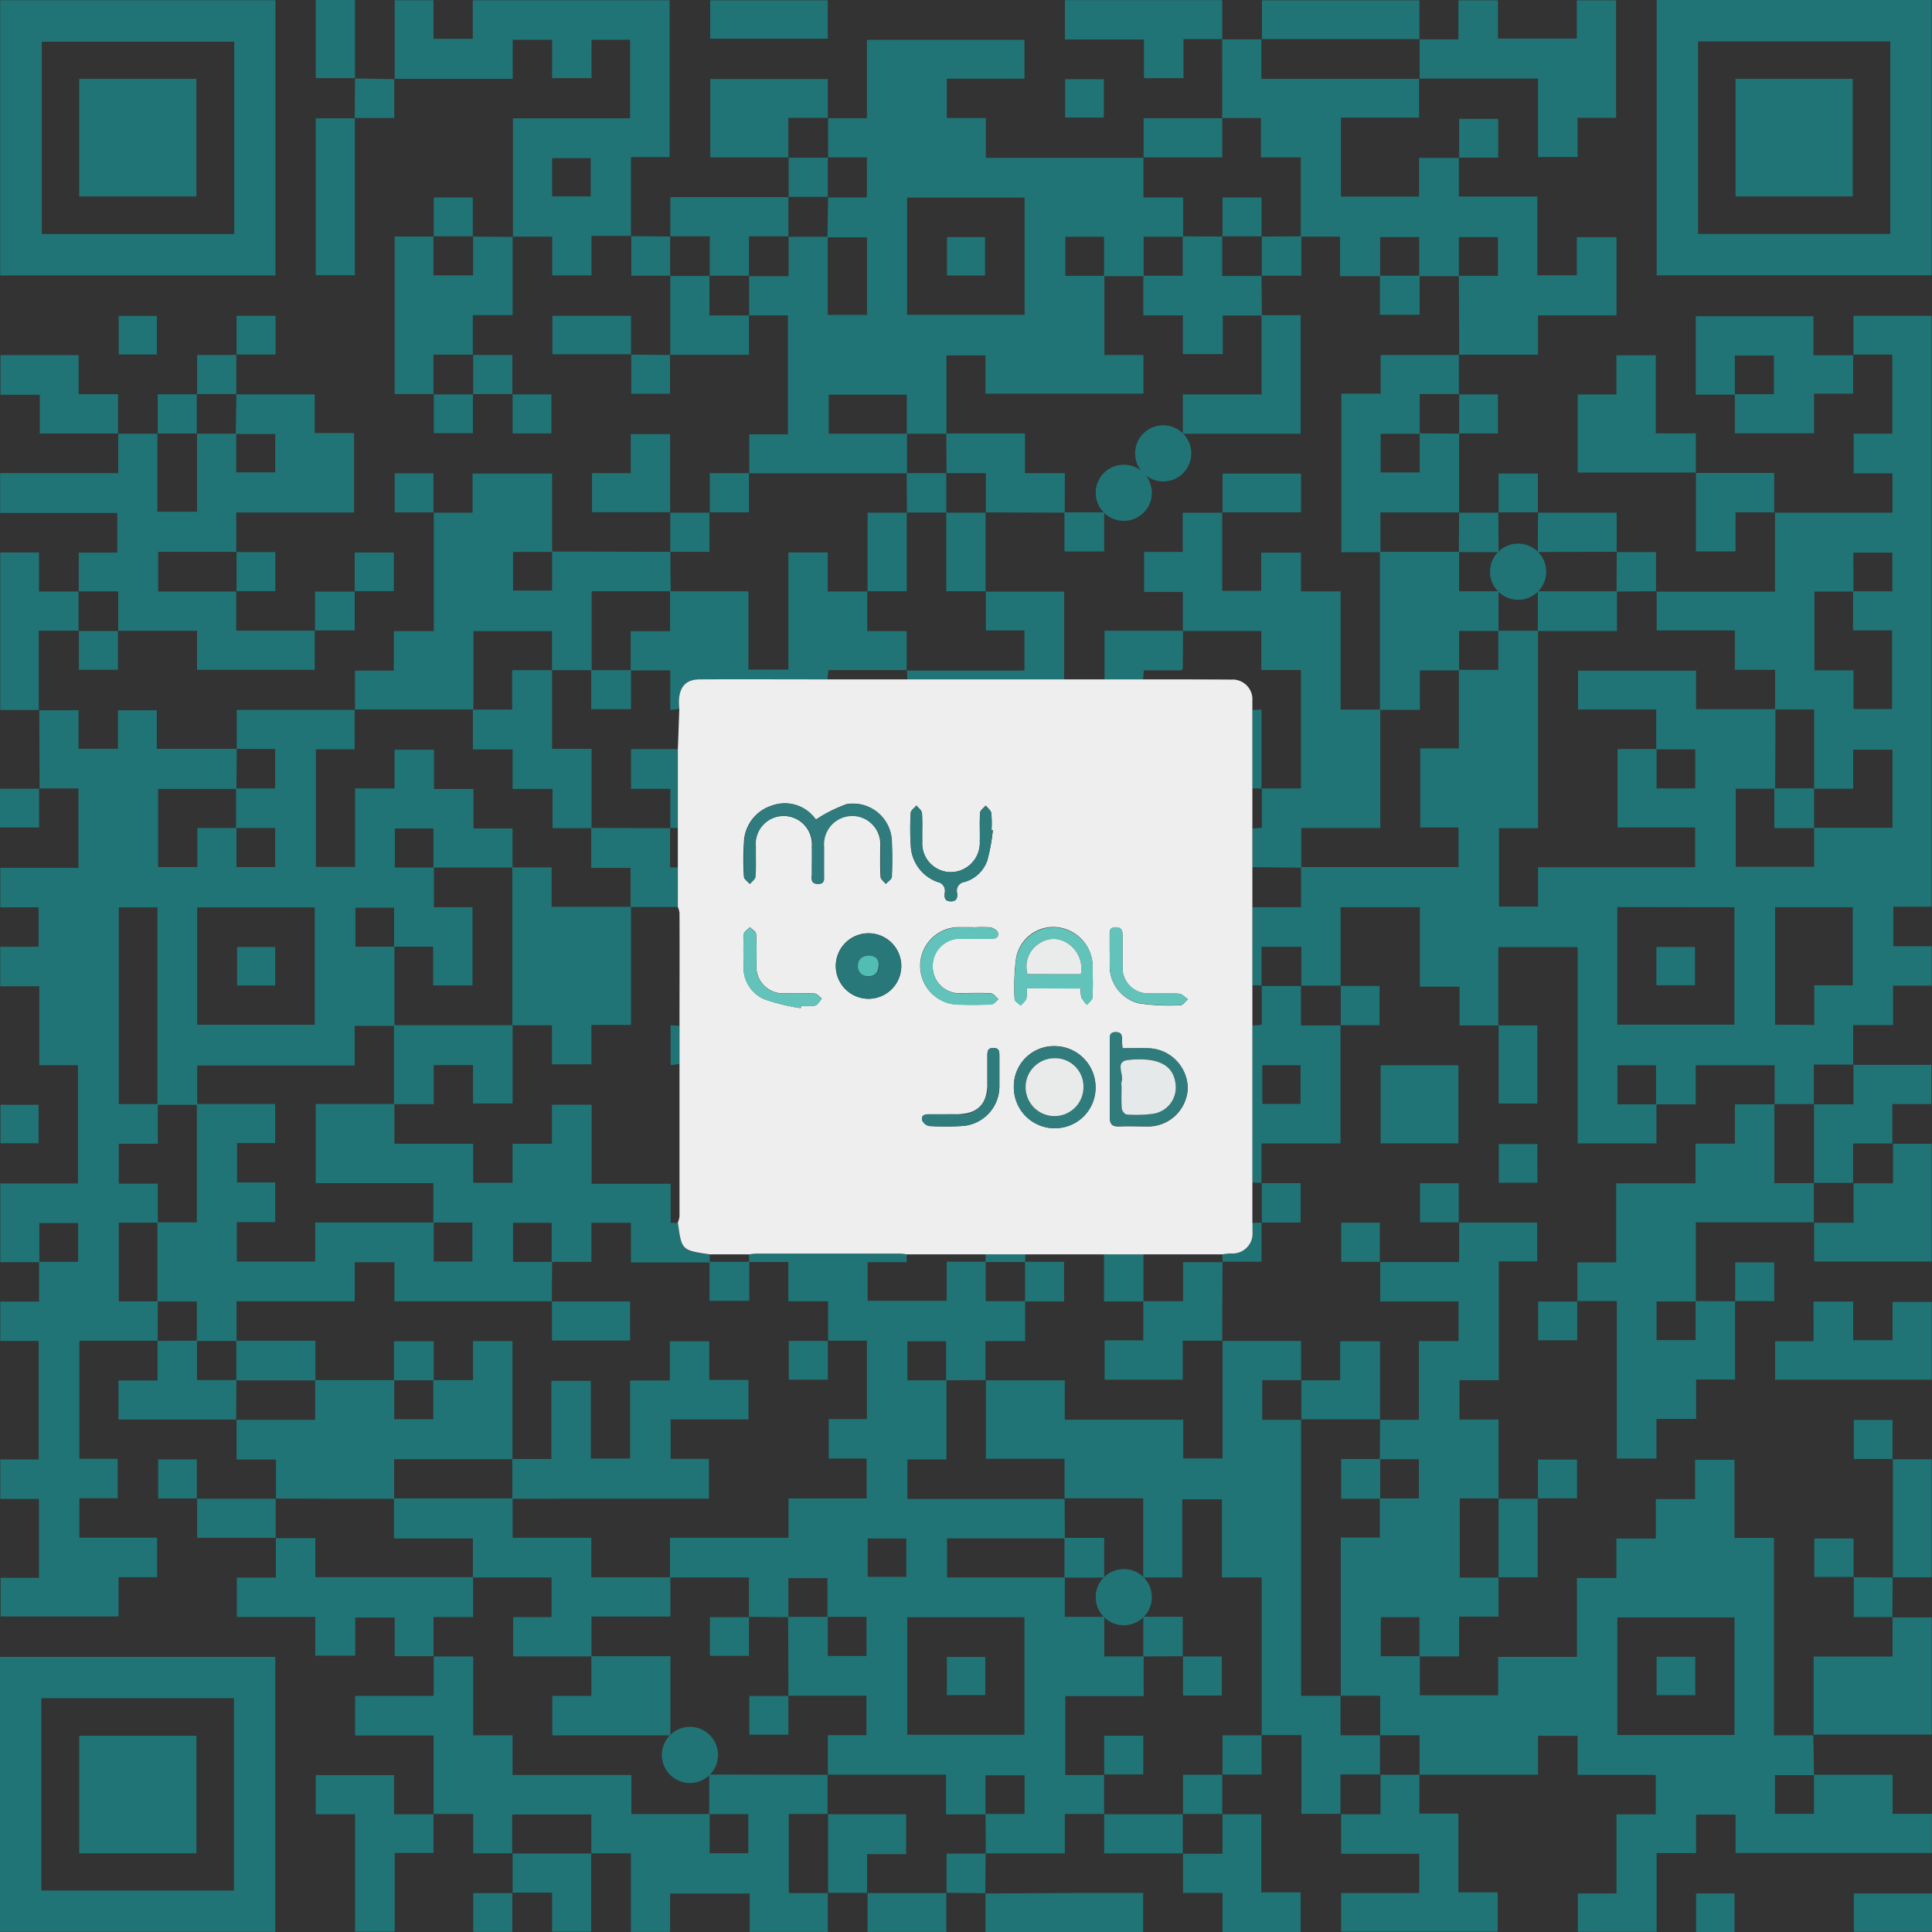 <svg xmlns="http://www.w3.org/2000/svg" width="64.3" height="64.305" viewBox="0 0 64.3 64.305"><rect x="0" y="0" width="64.3" height="64.305" fill="#333333" stroke="none"/><defs><style>.a{fill:#217476;}.b{fill:#eee;}.c{fill:#2f7b7d;}.d{fill:#287779;}.e{fill:#307c7d;}.f{fill:#62c3ba;}.g{fill:#2e7b7c;}.h{fill:#63c3ba;}.i{fill:#52bdb3;}.j{fill:#e6e9e9;}.k{fill:#eaecec;}.l{fill:#e9ebeb;}</style></defs><g transform="translate(-6021.28 -13618.62)"><g transform="translate(6021.28 13618.62)"><path class="a" d="M728.194,184.918v-1.3h2.6v19.666h-1.273V204.6H730.8v1.312h-1.289v1.312h-1.328v1.324l.01-.009h-1.319v1.322l.009-.009H725.56l.009.009v-1.3h-2.626v1.3h-1.32v-1.3h-1.287v1.3h1.3v1.3h-2.621v-6.534h-2.641v2.617l.009-.009h-1.3v-1.29h-1.32V203.3h-2.639v2.617l.01-.009h-1.324l.009.009v-1.3h-1.324v1.3l.009-.009-.313-.009v-2.6h1.616v-1.334h5.242v-1.319h-1.275v-2.632h1.286v-2.612h1.313V194.1h1.322v6.57h-1.3v2.61h1.3v-1.31h5.229v-1.325h-2.583v-2.608h1.3v1.31h1.287v-1.3h-1.3v-1.326h-2.6v-1.293h3.926v1.282h2.643q0,1.324-.011,2.647h-1.31v2.6h2.608v-1.3h2.607v-2.6h-1.307v1.3h-1.3v-2.638h-1.3V195.4h-1.34v-1.312h-2.6v-1.3l-.009.01h3.947V190.16l-.01.009h3.919v-1.307H728.2v-1.321h1.286v-2.633h-1.307Zm0,7.877h-1.3v2.622h1.3v1.288h1.285v-2.619h-1.3v-1.3h1.309V191.5h-1.3Zm-7.862,10.5v3.913h3.9V203.3Zm6.557,3.923V205.9h1.281v-2.6h-2.585v3.911Z" transform="translate(-666.507 -173.107)"/><path class="a" d="M324.22,304.8h1.323v1.282h1.313V304.8h1.292v1.283h2.662q-.007.669-.011,1.335h-2.607v2.6H329.5v-1.3h1.3v1.3h1.287v-1.3h-1.3V307.4h1.3v-1.313h-1.279v-1.3h3.932l-.009-.009V306.1h-1.289v3.913h1.306V307.4h1.313v-1.287h1.314v1.307h1.313v1.314h1.3v1.3h-2.633v-1.3H336.07v1.3h1.3v1.321h1.285v2.6h-1.309v-1.285h-1.3v-1.3h-1.287v1.3h1.3v2.634h-1.326v1.319h-5.24v1.307h-1.323V311.36h-1.287v6.546h1.3v1.32h-1.3v1.328h1.3v1.3h-1.3v2.617h1.3q0,.661-.009,1.322l.009-.01h-2.611v3.929h1.273v1.313h-1.273v1.314h2.586v1.313h-1.282v1.307h-3.926v-1.286h1.276v-2.626H322.94v-1.313h1.279v-3.943H322.94V324.48h1.291v-1.325h1.3v-1.287h-1.291v1.3h-1.3v-2.619h2.586v-3.938h-1.288v-2.626h-1.3v-1.313h1.276v-1.314H322.94v-1.313h2.6V307.4h-1.3l.009.009q-.007-1.31-.012-2.621Zm5.273,10.467h3.913v-3.908h-3.913Z" transform="translate(-322.93 -281.161)"/><path class="a" d="M736.612,463.832h2.634V462.51l-.009.01h2.608v1.289h-1.277v3.954h-1.309v1.311h1.3v2.634l.009-.009h-1.3v2.634h1.3l-.009-.009v1.308h-1.313v1.326h-1.319v-1.307h-1.287v1.3h1.3v1.3h2.606v-1.279h2.622v-2.625h1.313v-1.313h1.312v-1.313H747.1v-1.307h1.312v2.6h1.312v6.57h1.32l-.01-.009.023,1.333h-1.3v1.287h1.3v-1.3h2.616v1.3h1.308V483.5h-6.533v-1.279h-1.314v1.283h-1.313v2.619H743.2v-1.279h1.284v-2.632h1.306V480.9h-2.6V479.6h-1.317v1.292h-3.95l.009.009v-1.321h-1.321l.009.009v-1.322H735.3l.009.009V473h1.3v-1.3h1.3v-1.306h-1.3q0-.66.009-1.321l-.009.009h1.3v-2.62h1.318v-1.319h-2.607v-1.321Zm11.8,15.741v-3.914h-3.9v3.914Z" transform="translate(-690.685 -421.829)"/><path class="a" d="M543.448,490.78h-1.308v1.312H539.5l.009.009q0-.661-.009-1.321h1.3v-1.287h-1.3v1.3h-1.314v-1.324h-3.943l.01.009v-1.32h1.285v-1.314h-2.607l.009.009q0-1.315-.009-2.633h1.321v1.3h1.287v-1.3h-1.3v-1.291h-1.3v1.3l-1.321-.01.009.009v-1.318H529v-1.322h3.944v-1.309h2.6V478.95h-1.261v-1.311h1.27v-2.612h-1.3l.009.009v-1.319h-1.324v-1.306h-1.308v-.255a2.313,2.313,0,0,1,.244-.026h4.76a2.331,2.331,0,0,1,.243.026v.259h-1.3V473.7h2.63v-1.3h1.3v1.313h1.313v1.328H539.5v1.306l.009-.009-1.321.01v-1.3H536.9v1.3h1.3v2.633h-1.3v1.314h5.242l-.009-.009.009,1.322h-3.921v1.3h3.919v1.312h1.312v1.316h1.313v1.32h-2.609v2.628h1.3l-.009-.009v1.321Zm-6.552-6.549v3.913h3.9v-3.913Zm-1.319-1.344h1.288v-1.276h-1.285Z" transform="translate(-506.701 -430.408)"/><path class="a" d="M555.889,101.3h1.3V98.69h5.243v1.292h-2.586v1.311h1.3v1.325H566.4l-.009-.009v1.327h1.321v1.307H566.4v1.312h-1.321v-1.31h-1.287v1.3h1.3v2.634h1.3v1.286h-5.257v-1.271h-1.3V111.8h-1.318v-1.3h-2.6v1.3h2.607v1.316h-5.26l.009.009v-1.307h1.286v-3.959h-1.3l.009.01v-1.322l-.009.009h1.324v-1.321l-.009.009h1.31v2.6h1.306v-2.583h-1.314q.011-.667.021-1.334l-.01.009h1.3V102.6h-1.3l.01.009V101.29Zm2.637,6.54h3.91v-3.9h-3.91Z" transform="translate(-528.336 -97.364)"/><path class="a" d="M633.965,498.929h2.625v1.312l.008-.009h-1.3v1.322h1.3l-.008-.009v9.195h1.322l-.009-.009v1.322h1.321l-.009-.009v1.321l.009-.009H637.9v1.322l.009-.009h-1.307v-2.623h-1.331l.009.009V506.8h-1.324v-2.6h-1.32V506.8h-1.3v-2.634h-2.626l.008.009V502.85H626.1v-2.618l-.009.009h2.634v1.31h3.943v1.289h1.31v-3.92Z" transform="translate(-593.288 -454.3)"/><path class="a" d="M447.833,603.876v1.3h-2.6V603.9h-2.648v1.276h-1.306v-2.617h-1.325l.009.009v-1.3h-2.634v1.3l.009-.009h-1.306V601.25h-1.327l.009.01v-2.621H432.1v-1.318h2.618V596l-.009.009h1.321v2.624h1.31v1.319h3.954v1.3H443.9v1.306h1.287v-1.3h-1.3v-1.32l3.947.009-.01-.009v1.322l.01-.009h-1.3v2.634h1.3Z" transform="translate(-420.282 -540.879)"/><path class="a" d="M706.766,102.4v1.3h2.611v2.62h1.315v-1.266h1.321v2.6H709.4v1.311h-2.634l.009.009q0-1.316-.009-2.634h1.3V105.05h-1.3v1.3h-1.32v-1.3h-1.3v1.3h-1.334v-1.315h-1.306v-2.64h-1.327v-1.307h-1.3l.01.009V98.46l-.008.009h1.321l-.009-.009v1.322h5.258l-.009-.009v1.3h-2.6v2.63h2.6v-1.288h1.323Z" transform="translate(-658.213 -97.159)"/><path class="a" d="M330.759,207.68h2.61v1.288h1.309v2.642h-3.92v1.321l.01-.009H328.16v1.321h2.607l-.01-.009v1.31h2.622l-.01-.009v1.315h-3.915v-1.3H326.82l.009.01v-1.322h-1.322l.009.009v-1.3H326.8v-1.32h-3.9V210.3h3.93v-1.319l-.009.009h1.321l-.009-.01v2.607h1.321v-2.607l-.009.009h1.31v1.288h1.3V209h-1.313q.011-.666.021-1.334Z" transform="translate(-322.895 -194.555)"/><path class="a" d="M332.072,86.49v9.162H322.91V86.49ZM330.7,87.873h-6.406v6.4H330.7Z" transform="translate(-322.904 -86.484)"/><path class="a" d="M322.85,605.362V596.21h9.162v9.152Zm1.377-1.377h6.409v-6.4h-6.409Z" transform="translate(-322.85 -541.066)"/><path class="a" d="M832.57,86.43h9.152v9.163H832.57Zm1.377,1.378v6.408h6.4V87.808Z" transform="translate(-777.433 -86.43)"/><path class="a" d="M452.073,94.342h-1.322v1.314h-1.307V94.368h-1.318l.011.009V90.43h3.9V87.815h-1.285v1.277h-1.311V87.816h-1.312v1.3H444.19l.01.009V86.5h1.292v1.283H446.8V86.5h6.551v5.22h-1.287v2.633Zm-2.632-1.314h1.284V91.756h-1.284Z" transform="translate(-431.065 -86.492)"/><path class="a" d="M808.109,432.681v-1.3H809.4V428.75h2.641v-1.32h1.31v-1.312h1.322l-.009-.009v2.634h1.323l-.009-.009v1.321l.009-.009h-3.937v2.634h-1.307v1.287h1.3v-1.3l1.322.01-.01-.009v2.611H812.06v1.311h-1.321v1.32h-1.318v-5.241H808.1Z" transform="translate(-755.61 -389.366)"/><path class="a" d="M434.62,233.458h1.3v-1.3h2.648v2.607h-1.3v1.287h1.3v-1.3l3.946.01-.009-.009q0,.661.009,1.321h-2.628V238.7h-1.321v-1.3h-2.617v2.607H432l.009.009v-1.3H433.3V237.4h1.332v-3.953Z" transform="translate(-420.193 -216.396)"/><path class="a" d="M396.871,504.3V502.99h-1.312v-1.328l-.009.009h2.624v-1.322h2.634v1.3h1.3v-1.3h1.321v-1.3h1.313v3.932h-3.939V504.3l-3.946-.009Z" transform="translate(-387.686 -454.416)"/><path class="a" d="M759.56,87.829h1.3v-1.3h1.314v1.275H764.8V86.53h1.307v3.91h-1.282v1.306H763.51V89.134h-3.95l.009.009V87.82Z" transform="translate(-712.321 -86.519)"/><path class="a" d="M739.425,195.54v1.322l.01-.009h-1.313v1.321h-1.3v1.287h1.3v-1.3l1.322.009-.01-.009V200.8l.01-.009h-2.629v1.324h-1.3v-5.276h1.308v-1.288h2.611Z" transform="translate(-690.872 -183.737)"/><path class="a" d="M402.273,563.528h-1.3v-1.287h-1.312v1.269H398.33v-1.288h-2.61v-1.309h1.3V559.59l-.009.009h1.321v1.3h5.251v1.327h-1.316v1.306Z" transform="translate(-387.838 -508.408)"/><path class="a" d="M737.924,632.4v1.3h1.3v2.623h1.308v1.309h-5.213v-1.287h2.6v-1.307h-2.6v-1.323l-.009.008h1.321V632.4l-.009.009h1.321Z" transform="translate(-690.685 -573.342)"/><path class="a" d="M446.9,159.149l1.334.011-.01-.009v2.611H446.9v1.324l.009-.009h-1.321V164.4l.009-.01h-1.3v-5.241h1.3l-.009-.009v1.3h1.321v-1.3Z" transform="translate(-431.163 -151.275)"/><path class="a" d="M849.916,184.935v1.3h-1.3v1.32h-2.636v-1.3h1.3v-1.287h-1.3v1.3h-1.3v-2.61h3.917v1.3h1.322Z" transform="translate(-788.242 -173.134)"/><path class="a" d="M883.415,583.981h1.314v3.9h-3.94l.009.008v-2.606h2.625V583.97Z" transform="translate(-820.437 -530.151)"/><path class="a" d="M711.13,391.05v3.937H708.5v1.32l.01-.008-.313-.01v-5.224l.313-.028v-1.3l-.009.009h1.321l-.009-.009v1.322h1.322Zm-1.33,2.621v-1.287h-1.272v1.287Z" transform="translate(-666.516 -356.931)"/><path class="a" d="M423.918,633.89v1.3h-1.29v2.62h-1.32V633.9H420v-1.3h2.606v1.3h1.321Z" transform="translate(-409.491 -573.52)"/><path class="a" d="M812.219,199.643H808.28v-2.6h1.287V195.74h1.31v2.6h1.333v1.32Z" transform="translate(-755.77 -183.916)"/><path class="a" d="M883.543,438.25h1.3v3.92h-3.913v-1.3l-.009.009h1.322v-1.321l-.009.009h1.321V438.24Z" transform="translate(-820.553 -400.184)"/><path class="a" d="M870.279,486.9H871.6v1.285h1.309v-1.274h1.306V489.5H869v-1.281h1.28Z" transform="translate(-809.922 -443.581)"/><path class="a" d="M544,113.358H541.39V110.75H545.3v1.3l.009-.009h-1.322v1.327Z" transform="translate(-517.75 -108.119)"/><path class="a" d="M882.209,414.005h2.607v1.306h-1.3v1.321l.009-.01h-1.318v1.322l.009-.009H880.9l.009.009V415.31l-.009.009h1.322V414Z" transform="translate(-820.535 -378.566)"/><path class="a" d="M655.755,87.776h-1.3v1.3h-1.315V87.79H650.51V86.48h5.234v1.3Z" transform="translate(-615.067 -86.475)"/><path class="a" d="M688.072,644.549h1.3v2.6h1.31v1.321h-2.6v-1.3h-1.315v-1.315l-.009.009h1.324V644.54Z" transform="translate(-647.395 -584.169)"/><path class="a" d="M325.543,259.014h-1.332v2.647l.009-.009H322.93V256.41h1.289v1.3h1.324l-.009-.009v1.322Z" transform="translate(-322.921 -238.023)"/><path class="a" d="M666.68,474.64l-.012,2.635.01-.009h-1.322v1.3h-2.6v-1.311h1.286v-1.3h1.325v-1.3h1.309Z" transform="translate(-625.992 -432.647)"/><path class="a" d="M326.919,198.308h-2.611V197.02H323V195.7h2.6V197h1.313v1.322Z" transform="translate(-322.984 -183.88)"/><path class="a" d="M711.012,87.838v-1.3h5.241v1.3l.009-.009H711Z" transform="translate(-669.013 -86.528)"/><path class="a" d="M750.229,416.816H747.64v-2.6h2.589Z" transform="translate(-701.69 -378.763)"/><path class="a" d="M529.011,148.322v-1.313h3.938l-.009-.009v1.322l.009-.009h-1.321v1.321l.009-.009h-1.322l.009.009v-1.321H529Z" transform="translate(-506.701 -140.448)"/><path class="a" d="M421.3,122.73v5.232H420V122.74h1.3Z" transform="translate(-409.491 -118.803)"/><path class="a" d="M363.23,501.536H359.3v-1.3h1.3V498.91l-.009.01,1.321-.01v1.313h1.313l-.009,1.322Z" transform="translate(-355.357 -454.292)"/><path class="a" d="M626,668.857c1.008,0,2.016-.013,3.029-.017h2.225v1.3h-5.247V668.85Z" transform="translate(-593.208 -605.84)"/><path class="a" d="M545.273,86.53v1.277H541.36V86.53Z" transform="translate(-517.724 -86.519)"/><path class="a" d="M578.872,647.165H577.55l.01.009V644.54l-.01.009h2.607v1.327h-1.3v1.3Z" transform="translate(-549.999 -584.169)"/><path class="a" d="M531.627,172.582V173.9H529l.009.009V171.27l-.009.009h1.321l-.009-.009v1.322h1.322Z" transform="translate(-506.701 -162.093)"/><path class="a" d="M507.607,222.6H505v-1.3h1.291V220H507.6v2.617Z" transform="translate(-485.297 -205.552)"/><path class="a" d="M905.179,539.266V535.32l-.009.01h1.3v3.928h-1.3Z" transform="translate(-842.18 -486.763)"/><path class="a" d="M723.16,500.428h1.3v-1.3h1.327v2.607l.009-.009H723.16l.009.009v-1.318Z" transform="translate(-679.858 -454.488)"/><path class="a" d="M847.224,233.173h-1.3v1.3h-1.318V231.85l-.009.01h2.613v1.325Z" transform="translate(-788.162 -216.12)"/><path class="a" d="M483.105,656.643v2.607h-1.3v-1.3H480.48l.01.01V656.64l-.009.009h2.634Z" transform="translate(-463.429 -594.96)"/><path class="a" d="M674.639,124.057v-1.319h2.627l-.01-.009v1.313H674.63Z" transform="translate(-636.578 -118.803)"/><path class="a" d="M783.83,401.849h1.3v2.6h-1.287V401.84Z" transform="translate(-733.965 -367.722)"/><path class="a" d="M495.425,184.879H492.8V183.6h2.618v1.288Z" transform="translate(-474.416 -173.089)"/><path class="a" d="M383.42,547.469h2.633l-.009-.009v1.321l.009-.009h-2.624V547.46Z" transform="translate(-376.868 -497.59)"/><path class="a" d="M783.83,547.469h1.322l-.01-.009v2.625H783.83l.009.009V547.46Z" transform="translate(-733.965 -497.59)"/><path class="a" d="M895.876,669v1.277h-2.6V669Z" transform="translate(-831.576 -605.983)"/><path class="a" d="M665.124,645.852H662.5V644.54l-.009.009h2.634l-.009-.009v1.321Z" transform="translate(-625.751 -584.169)"/><path class="a" d="M796,244.09h2.624V245.4l.009-.009L796,245.4q0-.661.009-1.322Z" transform="translate(-744.819 -227.027)"/><path class="a" d="M421.312,89.066H420v-2.6h1.306v2.6Z" transform="translate(-409.491 -86.466)"/><path class="a" d="M592.32,668.81v1.3H589.7v-1.3l-.009.009h2.63Z" transform="translate(-560.826 -605.813)"/><path class="a" d="M457.532,207.68v1.3h-1.3v-1.3l-.009.01h1.321Z" transform="translate(-441.793 -194.564)"/><path class="a" d="M480.49,207.689h1.3v1.3H480.5V207.68Z" transform="translate(-463.438 -194.564)"/><path class="a" d="M771.69,207.689h1.3v1.3h-1.3l.01.009V207.68Z" transform="translate(-723.138 -194.564)"/><path class="a" d="M445.6,233.378h-1.3v-1.3h1.287v1.3Z" transform="translate(-431.163 -216.325)"/><path class="a" d="M541.16,233.244v-1.315h1.312l-.009-.009v1.312H541.15Z" transform="translate(-517.536 -216.182)"/><path class="a" d="M783.84,233.458v-1.3h1.307v1.3l.009-.01H783.83Z" transform="translate(-733.965 -216.396)"/><path class="a" d="M529,244.089h1.323l-.01-.009v1.313H529l.009.009V244.08Z" transform="translate(-506.701 -227.027)"/><path class="a" d="M771.69,244.089h1.323l-.01-.009.01,1.322H771.69l.01-1.322Z" transform="translate(-723.138 -227.027)"/><path class="a" d="M735.29,389.709h1.3v1.306h-1.3l.01.008V389.7Z" transform="translate(-690.676 -356.895)"/><path class="a" d="M324.267,427.63H323v-1.28h1.269Z" transform="translate(-322.984 -389.58)"/><path class="a" d="M785.283,439.708H784V438.42h1.282Z" transform="translate(-734.117 -400.345)"/><path class="a" d="M711,450.388h1.3v1.31H711.01V450.38Z" transform="translate(-669.013 -411.011)"/><path class="a" d="M761.078,451.808h-1.3v-1.3h1.287v1.308Z" transform="translate(-712.517 -411.127)"/><path class="a" d="M736.818,463.948h-1.3v-1.3h1.286v1.3Z" transform="translate(-690.881 -421.954)"/><path class="a" d="M432,111.815q0-.668.011-1.335l-.009.01q.662.01,1.323.023l-.01-.009v1.3H432Z" transform="translate(-420.193 -107.878)"/><path class="a" d="M856.64,476.168v-1.3h1.3v1.287H856.63Z" transform="translate(-798.89 -432.852)"/><path class="a" d="M651.848,110.8v1.276H650.56V110.8Z" transform="translate(-615.111 -108.164)"/><path class="a" d="M797.4,486.78v1.3h-1.3v-1.287h1.3Z" transform="translate(-744.908 -443.474)"/><path class="a" d="M324.178,329v1.3h-1.3v-1.287h1.311Z" transform="translate(-322.877 -302.761)"/><path class="a" d="M771.709,124.3V123h1.3v1.287H771.7Z" transform="translate(-723.147 -119.044)"/><path class="a" d="M565.429,136.182V134.86l-.009.01h1.322l-.01-.009v1.321l.01-.009H565.42Z" transform="translate(-539.181 -129.621)"/><path class="a" d="M456.229,148.518v-1.3h1.3v1.3l.009-.009H456.22Z" transform="translate(-441.793 -140.644)"/><path class="a" d="M894.558,524.618h-1.3v-1.3h1.287v1.306Z" transform="translate(-831.558 -476.061)"/><path class="a" d="M372.8,536.758h-1.3v-1.3h1.287v1.3Z" transform="translate(-366.237 -486.888)"/><path class="a" d="M796.005,536.838v-1.3h1.3v1.287H796Z" transform="translate(-744.819 -486.959)"/><path class="a" d="M518.327,160.327h-1.3V159l-.009.01,1.31.012-.009-.009v1.321Z" transform="translate(-496.016 -151.15)"/><path class="a" d="M348.322,280.48v1.3h-1.3v-1.3l-.009.01h1.321Z" transform="translate(-344.397 -259.489)"/><path class="a" d="M882.393,561.068H881.08V559.79h1.306v1.288Z" transform="translate(-820.696 -508.586)"/><path class="a" d="M894.441,571.622q0,.666-.011,1.335l.009-.01h-1.291V571.61l-.009.01,1.31.011Z" transform="translate(-831.451 -519.128)"/><path class="a" d="M421.03,268.36v1.3H419.7l.009.009v-1.3h1.322Z" transform="translate(-409.224 -248.68)"/><path class="a" d="M820.23,256.229h1.313v1.313l.009-.01-1.322.01q0-.662.009-1.322Z" transform="translate(-766.428 -237.854)"/><path class="a" d="M700.2,620.27v1.312h-1.31l.01.009v-1.312h1.312Z" transform="translate(-658.213 -562.524)"/><path class="a" d="M432,257.738v-1.3h1.3v1.287H432Z" transform="translate(-420.193 -238.05)"/><path class="a" d="M688.072,632.4v1.322l.01-.008H686.76l.009.008v-1.313h1.315Z" transform="translate(-647.395 -573.342)"/><path class="a" d="M395.54,256.229h1.3v1.3h-1.3l.01.009V256.22Z" transform="translate(-387.677 -237.854)"/><path class="a" d="M360.65,184.922h-1.27V183.64h1.27Z" transform="translate(-355.429 -173.125)"/><path class="a" d="M395.559,184.918v-1.3h1.3v1.287H395.55Z" transform="translate(-387.686 -173.107)"/><path class="a" d="M384.723,195.54v1.322l.009-.009H383.41l.01.009v-1.313h1.312Z" transform="translate(-376.859 -183.737)"/><path class="a" d="M469.672,196.853H468.35l.009.009V195.54l-.009.009h1.313v1.313Z" transform="translate(-452.611 -183.737)"/><path class="a" d="M518.289,195.451v1.3H517V195.44l-.009.01,1.31.012Z" transform="translate(-495.99 -183.648)"/><path class="a" d="M615.308,656.67q0,.667-.011,1.335l.009-.01L614,657.983l.01.009v-1.313h1.312Z" transform="translate(-582.506 -594.987)"/><path class="a" d="M469.778,668.8v1.3h-1.3V668.81h1.306Z" transform="translate(-452.727 -605.804)"/><path class="a" d="M371.289,209v-1.313H372.6l-.01-.009V209l.009-.009H371.28Z" transform="translate(-366.041 -194.564)"/><path class="a" d="M845.979,670.288H844.7V669h1.279Z" transform="translate(-788.251 -605.983)"/><path class="a" d="M700.2,462.56v1.307h-1.3v.01c0-.084,0-.17-.005-.254.1-.011.2-.027.3-.031a.661.661,0,0,0,.71-.712v-.307l.313-.009Z" transform="translate(-658.213 -421.874)"/><path class="a" d="M373.914,433.986h-1.322v-1.313H371.28v-2.634h1.312V426.1H375.2v1.3h-1.27v1.311H375.2v1.322h-1.278v1.311h2.609v-1.3h3.945v1.3h1.287v-1.3h-1.3v-1.309H376.55V426.1h2.617v1.323h2.625v1.3H383.1v-1.3h1.311v-1.3h1.321v2.632h2.63v1.3h.24c.125.928.125.928,1.059,1.063v.255h-2.621v-1.318h-1.316v1.3h-1.321v-1.3h-1.287v1.3h1.3l-.01,1.321.009-.009h-5.246v-1.3h-1.321v1.3h-3.934Z" transform="translate(-366.041 -389.357)"/><path class="a" d="M677.468,244.09V246.7h1.3v-1.27h1.322v1.289h1.319v3.935h1.321v3.94H680.1v1.32l-1.623-.017v-1.286l.313-.028v-1.306h1.3v-3.941h-1.32v-1.3h-2.612v-1.3H674.87v-1.331h1.286V244.1h1.324Z" transform="translate(-636.792 -227.036)"/><path class="a" d="M516.89,260.318v-1.306h1.31v-1.328h2.61v2.607h1.329v-3.9h1.309v1.3h1.322l-.007-.01v1.328h1.312v1.306l.009-.009h-2.615l-.027.311c-1.419,0-2.838-.011-4.258,0-.524,0-.743.34-.675.984l-.3.035v-1.322Z" transform="translate(-495.9 -238.005)"/><path class="a" d="M604.449,268.37h2.611V271.3h-5.22c0-.108-.007-.209-.011-.313l-.009.009h3.919v-1.334h-1.285v-1.3Z" transform="translate(-571.644 -248.68)"/><path class="a" d="M507.634,343.792h-1.572v-1.3H504.75V341.16l2.634.01-.009-.01v1.315h.257Q507.633,343.134,507.634,343.792Z" transform="translate(-485.074 -313.606)"/><path class="a" d="M665.284,280.49c0,.423-.005.845-.009,1.268,0,.008-.013.015-.042.049h-1.25l-.03.307H662.67v-1.623Z" transform="translate(-625.911 -259.498)"/><path class="a" d="M518.309,319.552v-1.309H517V316.92h1.554v2.629l-.257-.006Z" transform="translate(-495.999 -291.988)"/><path class="a" d="M663.835,472.37v1.567H662.52V472.37Z" transform="translate(-625.778 -430.622)"/><path class="a" d="M708.211,304.757l.3-.017v2.63h.01l-.314-.008Z" transform="translate(-666.525 -281.125)"/><path class="a" d="M627.411,472.634H626.09v-.254h1.322Z" transform="translate(-593.288 -430.631)"/><path class="a" d="M529.471,403.144l-.291.034V401.85l.291.025Z" transform="translate(-506.861 -367.731)"/><path class="a" d="M796,268.35h2.633v1.322H796Z" transform="translate(-744.819 -248.671)"/><path class="a" d="M750.064,256.22v1.312h1.312v1.322h-1.312v1.312h-1.306v1.313H747.43V256.22Z" transform="translate(-701.503 -237.854)"/><path class="a" d="M832.49,379.063V377.79h1.284v1.273Z" transform="translate(-777.362 -346.273)"/><path class="a" d="M868.77,329h1.323v1.321H868.77Z" transform="translate(-809.717 -302.761)"/><circle class="a" cx="0.935" cy="0.935" r="0.935" transform="translate(49.59 18.092)"/><path class="a" d="M484.43,354.612v3.932h-1.319v1.31H481.8v-1.3H480.48V353.3h1.309v1.312Z" transform="translate(-463.429 -324.432)"/><path class="a" d="M468.35,293.933h1.306V292.62h1.328v2.619H472.3v2.64H471v-1.307h-1.329v-1.315H468.35Z" transform="translate(-452.611 -270.316)"/><path class="a" d="M448.026,401.84v2.607H446.71v-1.278H445.4v1.3H444.08V401.84Z" transform="translate(-430.966 -367.722)"/><path class="a" d="M397.059,379.09H395.79v-1.28h1.269Z" transform="translate(-387.9 -346.291)"/><path class="a" d="M736.808,535.32v1.322h-1.3V535.32Z" transform="translate(-690.872 -486.763)"/><path class="a" d="M833.838,596.19v1.277H832.55V596.19Z" transform="translate(-777.415 -541.049)"/><path class="a" d="M480.48,504.358v-1.322h1.3v-2.6h1.313v2.587H484.4v-2.6h1.324V499.12h1.309v1.285h1.306v1.313h-2.591v1.314h1.274v1.325Z" transform="translate(-463.429 -454.479)"/><path class="a" d="M444.08,547.46h3.946v1.309h2.62v1.316h2.631v1.306h-2.625v1.328h-2.607v-1.307h1.278v-1.32h-2.617v-1.3H444.08Z" transform="translate(-430.966 -497.59)"/><path class="a" d="M492.61,486.789h2.608v1.3h-2.6V486.78Z" transform="translate(-474.247 -443.474)"/><path class="a" d="M395.55,500.241V498.92h2.633v1.321Z" transform="translate(-387.686 -454.3)"/><path class="a" d="M566.858,498.91v1.3h-1.3V498.92h1.3Z" transform="translate(-539.306 -454.292)"/><path class="a" d="M541.15,474.65h1.322v1.3H541.15Z" transform="translate(-517.536 -432.656)"/><path class="a" d="M445.4,500.428H444.08v-1.3H445.4Z" transform="translate(-430.966 -454.488)"/><circle class="a" cx="0.935" cy="0.935" r="0.935" transform="translate(36.466 52.221)"/><path class="a" d="M674.63,585.182V583.86h1.311v1.322l.01-.009Z" transform="translate(-636.578 -530.052)"/><path class="a" d="M686.75,596.009h1.3v1.3H686.76V596Z" transform="translate(-647.386 -540.879)"/><path class="a" d="M662.5,621.788v-1.3h1.3v1.287H662.49Z" transform="translate(-625.751 -562.72)"/><path class="a" d="M496.709,598.634H492.78v-1.313h1.3V596h2.631Z" transform="translate(-474.398 -540.879)"/><path class="a" d="M542.588,583.86v1.3h-1.3v-1.287h1.3Z" transform="translate(-517.661 -530.052)"/><path class="a" d="M554.718,608.13v1.3h-1.3v-1.287h1.307Z" transform="translate(-528.479 -551.697)"/><circle class="a" cx="0.935" cy="0.935" r="0.935" transform="translate(22.027 57.472)"/><path class="a" d="M638.22,475.971V474.65h1.3v1.321Z" transform="translate(-604.106 -432.656)"/><path class="a" d="M615.467,596.23V597.5H614.19V596.23Z" transform="translate(-582.675 -541.084)"/><path class="a" d="M651.681,560.912H650.36V559.59h1.321Z" transform="translate(-614.933 -508.408)"/><path class="a" d="M678.564,160.452l.01,1.322h-1.3v1.286h-1.328v-1.287H674.63v-1.321h1.312V159.14l1.321.009-.009-.009v1.321h1.322Z" transform="translate(-636.578 -151.275)"/><path class="a" d="M689.382,183.41h1.3v3.946h-3.92v-1.308h2.622Z" transform="translate(-647.395 -172.92)"/><path class="a" d="M617.942,222.444l-2.634-.009.009.009v-1.315H614l.009.009L614,219.81h2.618v1.319h1.328Z" transform="translate(-582.506 -205.382)"/><circle class="a" cx="0.935" cy="0.935" r="0.935" transform="translate(37.778 14.154)"/><circle class="a" cx="0.935" cy="0.935" r="0.935" transform="translate(36.466 15.466)"/><path class="a" d="M651.681,244.08v1.3H650.36v-1.3Z" transform="translate(-614.933 -227.027)"/><path class="a" d="M589.7,246.715V244.09h1.313l-.009-.01v2.625H589.69Z" transform="translate(-560.826 -227.027)"/><path class="a" d="M601.82,232h1.317v1.321l.009-.009H601.82l.009.01Q601.826,232.654,601.82,232Z" transform="translate(-571.644 -216.254)"/><path class="a" d="M615.477,160.659H614.21V159.38h1.267Z" transform="translate(-582.693 -151.489)"/><path class="a" d="M698.9,148.518v-1.3h1.3v1.3l.01-.009h-1.32Z" transform="translate(-658.213 -140.644)"/><path class="a" d="M712.324,159.14v1.312H711l.01.009V159.14l-.01.009Z" transform="translate(-669.013 -151.275)"/><path class="a" d="M698.929,233.468v-1.3h2.609v1.288H698.92Z" transform="translate(-658.24 -216.405)"/><path class="a" d="M615.236,244.08v2.625h-1.308V244.08l-.009.009h1.321Z" transform="translate(-582.435 -227.027)"/><path class="a" d="M747.43,171.27h1.321v1.3H747.43Z" transform="translate(-701.503 -162.093)"/><path class="a" d="M347.22,110.7h3.9v3.913h-3.9Z" transform="translate(-344.584 -108.075)"/><path class="a" d="M351.121,624.392h-3.9V620.48h3.9Z" transform="translate(-344.584 -562.711)"/><path class="a" d="M856.84,110.7h3.9v3.913h-3.9Z" transform="translate(-799.078 -108.075)"/><path class="a" d="M504.75,292.62h1.325v1.3H504.75Z" transform="translate(-485.074 -270.316)"/></g><path class="b" d="M550.536,313.523v.307a.661.661,0,0,1-.71.712,2.789,2.789,0,0,0-.3.031H539.034a2.326,2.326,0,0,0-.244-.026h-4.759a2.315,2.315,0,0,0-.245.026h-1.317c-.933-.135-.933-.135-1.059-1.063a.778.778,0,0,0,.055-.2v-6.34c0-1.253.006-2.505,0-3.758a.76.76,0,0,0-.055-.2v-5.254q.025-.669.048-1.337c-.068-.649.151-.982.675-.984,1.419-.007,2.838,0,4.258,0h10.5c.974,0,1.957,0,2.935.007a.658.658,0,0,1,.705.7v17.382ZM536.007,300.1c.018.019-.017-.017-.052-.056a1.254,1.254,0,0,0-1.438-.4,1.328,1.328,0,0,0-.909,1.231,8.463,8.463,0,0,0,0,1.124c0,.086.125.163.193.246.065-.084.18-.164.185-.252.023-.332,0-.666.011-1a.933.933,0,0,1,.917-1.011.943.943,0,0,1,.954,1.009c.007.3,0,.6,0,.905,0,.143-.061.341.193.347s.2-.183.207-.332V301a.936.936,0,0,1,.936-1.025.946.946,0,0,1,.941,1.029c0,.333-.01.666.01,1,0,.082.108.158.169.237.069-.079.195-.155.2-.236a11.723,11.723,0,0,0,0-1.19,1.289,1.289,0,0,0-1.5-1.227A4.928,4.928,0,0,0,536.007,300.1Zm1.746,3.786a1.09,1.09,0,1,0,1.092,1.082,1.09,1.09,0,0,0-1.092-1.082Zm8.456,3.822c-.01-.125-.021-.2-.018-.269,0-.149-.017-.263-.216-.258s-.188.147-.188.28c0,.851.006,1.7,0,2.555,0,.24.091.307.314.3.3-.013.6,0,.9,0a1.32,1.32,0,0,0,1.379-1.274,1.344,1.344,0,0,0-1.37-1.325c-.262-.008-.519,0-.8,0Zm-3.189-1.991h1.8a1.021,1.021,0,0,0,.019.3,1.178,1.178,0,0,0,.184.25c.064-.081.177-.16.183-.246.022-.332.012-.665.008-1a1.322,1.322,0,0,0-1.122-1.329,1.255,1.255,0,0,0-1.433,1.082,7.5,7.5,0,0,0-.042,1.3c0,.075.131.147.2.216.066-.079.16-.148.19-.238a1.2,1.2,0,0,0,.008-.34Zm.948,4.657a1.347,1.347,0,0,0,1.344-1.357,1.369,1.369,0,0,0-1.364-1.376,1.335,1.335,0,0,0-1.355,1.376,1.36,1.36,0,0,0,1.376,1.359Zm-2.073-9.922-.047-.008a3.594,3.594,0,0,0-.009-.56c-.014-.091-.119-.167-.183-.249-.066.08-.183.157-.188.241-.024.31,0,.624-.011.937a.972.972,0,0,1-.974,1.038.955.955,0,0,1-.94-1.033c-.007-.312.012-.625-.011-.936-.007-.087-.119-.166-.183-.248-.066.081-.184.158-.189.242a8.042,8.042,0,0,0,0,1.06,1.343,1.343,0,0,0,.893,1.243.3.3,0,0,1,.239.362c-.013.136-.014.275.193.281s.237-.13.216-.286a.289.289,0,0,1,.243-.357,1.127,1.127,0,0,0,.766-.727,5.878,5.878,0,0,0,.184-1Zm-.639,3.235h0c-.2,0-.4-.008-.593,0a1.288,1.288,0,0,0-.035,2.565,12,12,0,0,0,1.216,0c.08,0,.157-.108.235-.173-.082-.067-.16-.186-.247-.193-.31-.024-.623-.008-.934-.01a.893.893,0,0,1-1.008-.9.906.906,0,0,1,1.008-.908c.3-.005.6,0,.9,0,.144,0,.3-.009.265-.2-.015-.076-.158-.163-.253-.177a3.687,3.687,0,0,0-.558,0Zm-5.759,2.692.017-.076a1.8,1.8,0,0,0,.465-.011c.089-.024.15-.153.224-.234-.08-.058-.158-.161-.242-.167-.324-.019-.649-.005-.966-.009a.885.885,0,0,1-.968-.966c0-.332.013-.666-.012-1,0-.082-.135-.155-.208-.233-.07.077-.2.149-.2.229-.023.352-.014.706-.009,1.06a1.152,1.152,0,0,0,.679,1.106,6.608,6.608,0,0,0,1.219.3Zm10.286-1.893v.433a1.282,1.282,0,0,0,.966,1.3,6.927,6.927,0,0,0,1.391.063c.082,0,.163-.133.246-.2-.1-.064-.192-.175-.293-.182-.331-.024-.664,0-1-.011a.849.849,0,0,1-.884-.882v-1.028c0-.161-.017-.288-.228-.289s-.2.132-.2.273c0,.179,0,.355,0,.531Zm-3.671,4.054v-.594c0-.141-.023-.242-.2-.242s-.2.1-.2.242v.937c0,.7-.325,1.023-1.037,1.027H539.8c-.146,0-.3.012-.256.206a.324.324,0,0,0,.241.187,9.679,9.679,0,0,0,1.061,0,1.322,1.322,0,0,0,1.266-1.326c0-.143,0-.284,0-.434Z" transform="translate(5512.43 13345.794)"/><path class="c" d="M554.065,334.122a4.586,4.586,0,0,1,1.028-.508,1.287,1.287,0,0,1,1.5,1.227,11.724,11.724,0,0,1,0,1.19c0,.081-.13.157-.2.236-.06-.079-.165-.155-.169-.237-.019-.332-.005-.665-.01-1a.942.942,0,1,0-1.877,0v.906c0,.149.043.339-.207.332s-.189-.2-.193-.347c-.008-.3,0-.6,0-.905a.935.935,0,0,0-.954-1.009.925.925,0,0,0-.917,1.011c-.005.333.012.667-.011,1,0,.088-.12.168-.185.252-.067-.082-.188-.16-.193-.246a8.463,8.463,0,0,1,0-1.124,1.321,1.321,0,0,1,.909-1.231,1.247,1.247,0,0,1,1.438.4C554.047,334.1,554.083,334.142,554.065,334.122Z" transform="translate(5494.373 13311.772)"/><path class="d" d="M581.131,373.59a1.088,1.088,0,1,1-.768.324A1.09,1.09,0,0,1,581.131,373.59Zm.015.74c-.216.008-.359.108-.359.339a.325.325,0,0,0,.352.352.317.317,0,0,0,.337-.361C581.477,374.436,581.364,374.335,581.146,374.33Z" transform="translate(5469.052 13276.094)"/><path class="e" d="M664.688,404.532c.283,0,.541-.005.8,0a1.35,1.35,0,0,1,1.37,1.325,1.327,1.327,0,0,1-1.379,1.274c-.3,0-.6-.009-.9,0-.223.011-.317-.056-.314-.3.011-.851,0-1.7,0-2.555,0-.133-.027-.277.188-.28s.216.108.216.259C664.664,404.335,664.679,404.406,664.688,404.532Zm-.031,1.272c0,.25-.012.5.009.749a.252.252,0,0,0,.167.187,4.416,4.416,0,0,0,.865-.024.884.884,0,0,0,.752-1.015c-.076-.6-.571-.876-1.566-.777-.48.048-.125.487-.228.725A.439.439,0,0,0,664.657,405.8Z" transform="translate(5393.951 13248.972)"/><path class="f" d="M635.347,373.8a1.211,1.211,0,0,1-.008.345c-.03.09-.124.159-.19.238-.071-.074-.2-.146-.2-.216a7.5,7.5,0,0,1,.042-1.3,1.257,1.257,0,0,1,1.433-1.082,1.325,1.325,0,0,1,1.122,1.329c0,.332.014.665-.008,1-.005.085-.119.164-.183.246a1.178,1.178,0,0,1-.184-.25,1.025,1.025,0,0,1-.02-.3Zm.027-.475h1.775a1,1,0,0,0-.433-1.017.822.822,0,0,0-.942-.008.9.9,0,0,0-.4,1.024Z" transform="translate(5420.103 13277.713)"/><path class="e" d="M636.152,411.067a1.36,1.36,0,0,1-1.376-1.359,1.335,1.335,0,0,1,1.355-1.369,1.369,1.369,0,0,1,1.364,1.369,1.347,1.347,0,0,1-1.344,1.359Zm.941-1.384a.931.931,0,0,0-.973-.945.964.964,0,1,0,.973.945Z" transform="translate(5420.246 13245.103)"/><path class="g" d="M605.7,335.107a6.687,6.687,0,0,1-.177,1,1.127,1.127,0,0,1-.766.727.289.289,0,0,0-.243.357c.016.156,0,.293-.216.286s-.205-.145-.193-.281a.3.3,0,0,0-.239-.362,1.34,1.34,0,0,1-.893-1.243,8.085,8.085,0,0,1,0-1.06c0-.084.123-.161.189-.242.064.082.176.161.183.248.023.31,0,.624.011.936a.963.963,0,0,0,.94,1.033.981.981,0,0,0,.974-1.038c.007-.313-.013-.626.011-.937.005-.084.122-.161.188-.241.064.082.169.158.183.249a3.578,3.578,0,0,1,.009.56Z" transform="translate(5448.621 13311.142)"/><path class="f" d="M607.74,371.695a3.7,3.7,0,0,1,.559.009c.1.014.238.1.253.177.039.191-.121.2-.265.2h-.9a.914.914,0,0,0-1.008.908.9.9,0,0,0,1.008.9c.312,0,.624-.014.935.01.086.006.164.125.247.193-.078.061-.155.17-.235.173-.406.016-.812.023-1.216,0a1.288,1.288,0,0,1,.035-2.565c.2-.01.395,0,.593,0Z" transform="translate(5445.945 13277.789)"/><path class="h" d="M553.5,374.451a6.776,6.776,0,0,1-1.219-.3,1.152,1.152,0,0,1-.679-1.105c0-.354-.014-.709.009-1.06,0-.08.13-.153.2-.229.072.078.2.15.208.233.025.331.01.665.012,1a.884.884,0,0,0,.968.966c.325,0,.649-.011.966.009.084.005.162.108.242.167-.074.081-.135.21-.224.234a1.8,1.8,0,0,1-.465.011Z" transform="translate(5494.424 13277.724)"/><path class="h" d="M664.271,372.532V372c0-.141-.008-.273.2-.273s.229.128.228.289v1.028a.851.851,0,0,0,.884.882c.332.006.665-.013,1,.011.1.006.2.118.293.182-.082.071-.163.2-.246.2a7,7,0,0,1-1.391-.063,1.275,1.275,0,0,1-.966-1.3C664.27,372.823,664.271,372.678,664.271,372.532Z" transform="translate(5393.942 13277.751)"/><path class="e" d="M609.1,409.7v.433a1.322,1.322,0,0,1-1.266,1.326,9.674,9.674,0,0,1-1.061,0,.325.325,0,0,1-.241-.187c-.045-.194.108-.207.256-.206h.875a.9.9,0,0,0,1.037-1.026V409.1c0-.142.022-.242.2-.242s.2.1.2.242C609.1,409.308,609.1,409.5,609.1,409.7Z" transform="translate(5445.44 13244.638)"/><path class="i" d="M587.174,380.43c.216.005.331.108.324.325s-.108.361-.337.361a.325.325,0,0,1-.352-.352C586.815,380.541,586.958,380.438,587.174,380.43Z" transform="translate(5463.024 13269.993)"/><path class="j" d="M667.675,413.266a.434.434,0,0,1,0-.155c.1-.238-.252-.677.228-.725,1-.1,1.491.178,1.566.777a.884.884,0,0,1-.752,1.015,4.4,4.4,0,0,1-.865.024c-.061,0-.161-.117-.167-.187C667.663,413.767,667.675,413.517,667.675,413.266Z" transform="translate(5390.932 13241.511)"/><path class="k" d="M638.786,376.482a.9.9,0,0,1,.4-1.024.822.822,0,0,1,.942.008,1,1,0,0,1,.433,1.017Z" transform="translate(5416.692 13274.556)"/><path class="l" d="M640.326,412.97a.963.963,0,1,1-.974-.945.939.939,0,0,1,.974.945Z" transform="translate(5417.013 13241.815)"/></g></svg>